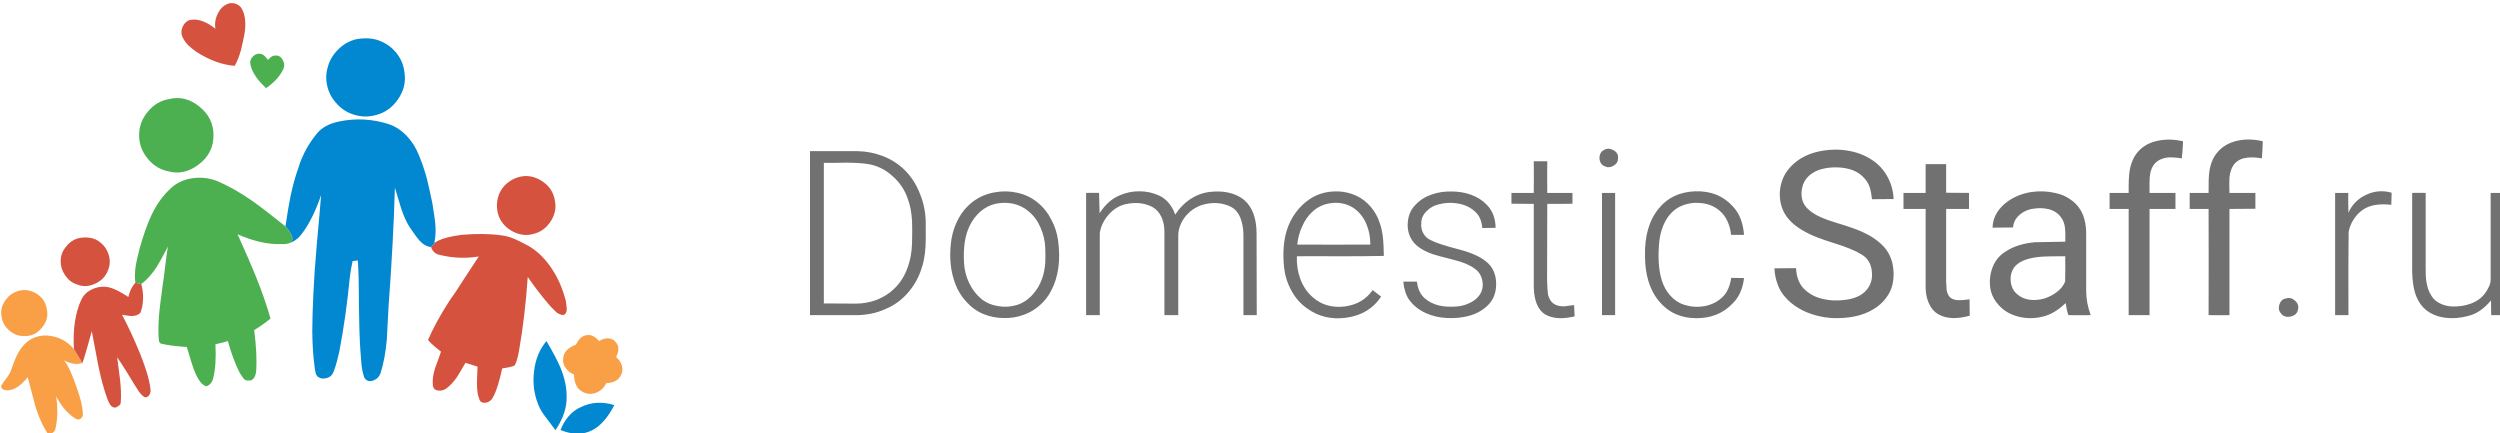
<svg xmlns="http://www.w3.org/2000/svg" version="1.1" xmlns:xlink="http://www.w3.org/1999/xlink" preserveAspectRatio="none" x="0px" y="0px" width="150px" height="26px" viewBox="0 0 150 26">
<defs>
<g id="Layer0_0_FILL">
<path fill="#0288D1" stroke="none" d="
M 453.2 412.8
Q 453.8 414.45 455.4 416.5 456.25 417.65 458 419.95 461.3 415.05 461.1 410.4 461.1 406.65 459.3 402.4 458.25 399.9 455.5 395.2 452.6 398.65 452.05 403.65 451.45 408.45 453.2 412.8
M 474.35 413
Q 472 412.25 469.6 412.35 467.1 412.5 464.95 413.6 463.1 414.4 461.6 416.15 460.25 417.75 459.4 419.9 461.65 420.85 463.85 420.95 466.25 421 468.25 419.95 471.65 418.2 474.35 413
M 397.95 334.2
Q 393.95 335 391.85 337.4 388.25 341.75 386.65 346.9 385.35 350.5 384.4 355 383.75 358.2 383 363.35 386.15 366.9 384.1 368 384.6 367.85 385.05 367.6 386.5 366.8 387.55 365.4 390.55 361.5 392.9 354.65 392.55 359.2 391.7 368.35 391 376.35 390.75 382.1 390.45 388.5 390.45 392.5 390.5 398.2 391.15 402.85 391.2 403.25 391.35 403.95 391.5 404.55 391.8 404.95 392.85 405.9 394.35 405.5 395.85 405.15 396.35 403.75 396.85 402.55 397.25 401 397.45 400.25 397.95 398.15 399.8 388.55 400.85 377.75 401.1 375.35 401.65 373
L 403.1 372.8
Q 403.4 376.85 403.4 385.2 403.5 393.4 403.8 397.65 403.9 398.95 404.1 401.6 404.35 403.9 404.95 405.45 405.85 406.75 407.4 406.15 408.9 405.6 409.4 404.15 410.65 400.3 411.15 394.85 411.5 388.5 411.65 385.35 412.95 368.05 413.4 352.6 414 354.5 415.15 358.4 416.25 361.7 417.65 363.8 419.55 366.55 420.1 367.15 421.65 368.9 423.45 369.1
L 424.9 367.6
Q 424.65 367.75 424.35 367.9 424.9 365.55 424.6 362.4 424.55 361.6 423.8 356.9 422.9 352.55 422.3 350.15 421.3 346.5 420.1 343.65 418.9 340.6 416.85 338.4 414.65 336 411.85 335 405 332.75 397.95 334.2
M 402.7 311.35
Q 399.9 312 397.75 314.1 395.5 316.25 394.75 319.1 393.95 321.7 394.65 324.55 395.35 327.25 397.2 329.2 399.25 331.55 402.3 332.4 405.3 333.25 408.2 332.4 411.9 331.45 414.25 328.05 416.7 324.55 416.05 320.55 415.75 317.7 413.95 315.35 412.2 313.1 409.65 312 406.8 310.65 402.7 311.35 Z"/>

<path fill="#F99F45" stroke="none" d="
M 313.7 381.95
Q 311.15 380.5 308.6 381.35 306.6 381.95 305.3 383.75 303.9 385.6 304.05 387.75 304.2 390.35 306.2 392.2 308.2 393.95 310.6 393.8 313.35 393.9 315.3 391.55 317.35 389.15 316.7 386.3 316.25 383.45 313.7 381.95
M 468.65 393.95
Q 467.75 393.4 466.85 393.55 464.9 393.65 463.7 396.2 460.35 397.45 460.15 399.95 459.9 401.45 460.9 402.75 461.7 403.9 463.15 404.5 463.15 406 463.65 407.2 464.2 408.6 465.4 409.2 467.1 410.3 469.15 409.6 471.15 408.9 472.1 406.9 475.2 406.75 476.1 404.8 476.9 403.55 476.45 402 476 400.6 474.85 399.65 476.1 397.05 474.85 395.65 474.05 394.5 472.65 394.45 471.35 394.4 470.15 395.2 469.3 394.3 468.65 393.95
M 318.65 393.95
Q 315.2 393.1 312.3 394.7 310.3 395.85 308.85 398.3 307.9 400 306.85 403.1 306.55 404.1 305.55 405.45 304.35 407.05 304.05 407.6 303.9 408.8 305.8 408.9 308.55 408.8 311.4 405.25 312.15 408 313.6 413.55 315.1 418.3 317.2 421.2 317.95 420.9 318.35 420.65 318.95 420.25 319.1 419.6 320.05 415.4 319.3 410.55 321.6 414.9 324.7 416.75 325.5 417.25 326.2 416.7 326.85 416.1 326.7 415.15 326.6 413.25 325.9 410.85 325.65 409.95 324.5 406.7 323.75 404.65 323.2 403.5 322.45 401.75 321.5 400.55 324.25 402.05 326.6 401.3
L 324.25 397.45
Q 322 394.75 318.65 393.95 Z"/>

<path fill="#717171" stroke="none" d="
M 595.7 361.4
Q 594.25 358.55 591.9 356.7 589.5 354.7 586.25 354 583.15 353.3 579.95 353.9 575.85 354.6 572.8 357.45 570.6 359.5 569.3 362.5 568.1 365.25 567.8 368.4 567.2 374.25 569 379.15 570.05 382.05 572.1 384.25 574.2 386.6 576.9 387.7 579.55 388.8 582.5 388.8 585.4 388.9 588.1 387.9 590.5 387.05 592.5 385.3 594.5 383.55 595.7 381.2 598.75 375.4 597.6 367.15 597.15 364.05 595.7 361.4
M 589.4 359.15
Q 591.55 360.9 592.75 363.7 593.9 366.3 594.05 369.2 594.15 371.95 594.05 373.55 593.85 375.95 593.2 377.8 592.3 380.4 590.5 382.35 588.6 384.45 586.1 385.2 583.55 385.95 581 385.5 578.3 385.1 576.3 383.5 574.2 381.75 572.9 379.05 571.7 376.55 571.5 373.65 571.1 367.25 573 363.3 574.1 360.95 575.95 359.3 577.95 357.55 580.35 357.05 582.75 356.55 585.15 357.05 587.6 357.6 589.4 359.15
M 541.8 342.45
L 528.7 342.45 528.7 388 540.95 388
Q 545.85 388.1 549.9 386.2 553.3 384.75 555.85 381.85 558.35 379 559.55 375.45 560.6 372.65 560.8 368.8 560.9 367.3 560.85 362.05 560.75 357.95 559.25 354.3 557.75 350.4 554.95 347.65 552.4 345.15 548.9 343.8 545.5 342.5 541.8 342.45
M 532.55 345.7
Q 534.55 345.75 538.55 345.65 542.2 345.65 544.6 346 548.5 346.55 551.6 349.35 554.65 352 555.9 355.8 556.85 358.3 557.05 361.85 557.15 363.9 557.05 368 556.95 371.75 555.8 374.85 554.5 378.4 552.05 380.7 550 382.7 547.1 383.8 544.4 384.8 541.4 384.8 535.5 384.8 532.55 384.75
L 532.55 345.7
M 936.9 384.95
Q 936.4 386.35 937.2 387.4 938.15 388.75 939.95 388.4 941.8 388 942.05 386.4 942.35 385 941.25 384 940.1 382.95 938.75 383.35 937.4 383.55 936.9 384.95
M 956.05 359.55
Q 955.95 356.35 956 354.05
L 952.35 354.05 952.35 388 956.05 388
Q 956 372.6 956.1 364.9 956.45 363 957.5 361.4 958.55 359.75 960.1 358.7 962.85 356.8 967.95 357.35 968 355.1 968.05 354 964.5 352.95 961 354.55 957.5 356.2 956.05 359.55
M 932 344.45
Q 932.2 342.1 932.25 339.7 928.65 338.85 925.4 339.5 921.65 340.3 919.55 342.9 917.85 344.95 917.4 348.2 917.15 349.95 917.2 354.05
L 911.95 354.05 911.95 358.5 917.2 358.5
Q 917.25 373.25 917.2 388 920.1 388.05 923 388
L 923 358.5 930.2 358.45 930.2 354.05 923 354.05
Q 922.9 351.15 923 349.75 923.25 347.3 924.5 345.85 925.75 344.5 928 344.25 929.55 344.05 932 344.45
M 876.25 360.9
Q 877.2 362.1 877.35 364.15 877.45 365.3 877.4 367.6 869.65 367.7 868.95 367.75 864.1 368.2 860.95 370.25 857.25 372.45 856.55 377.2 855.9 381.95 858.85 385.15 861 387.6 864.5 388.45 867.8 389.25 871.15 388.4 874.3 387.7 877.5 384.65 877.75 386.5 878.25 388 881.7 388.05 884.45 388 883.2 384.6 883.2 381.25
L 883.2 365.25
Q 883.15 361.3 881.6 358.75 880.5 356.95 878.65 355.75 876.9 354.55 874.75 354.1 871.4 353.3 868 353.8 864.45 354.35 861.7 356.2 859.7 357.55 858.5 359.4 857.2 361.45 857.2 363.7
L 862.9 363.65
Q 863 361.55 864.85 360 866.5 358.65 868.75 358.4 871 358.1 872.9 358.6 875.1 359.2 876.25 360.9
M 863.15 374.8
Q 864.45 373.05 867.4 372.3 869.5 371.75 872.35 371.7 872.65 371.65 877.4 371.65 877.35 372.45 877.4 375.2 877.4 377.35 877.35 378.7 876.65 380.4 874.95 381.65 873.5 382.75 871.55 383.4 869.5 383.95 867.65 383.75 865.55 383.5 864.1 382.25 862.5 380.95 862.25 378.7 862 376.5 863.15 374.8
M 889.7 354.05
L 889.7 358.5 895 358.5 895 388
Q 896 388 900.8 388
L 900.8 358.5 908 358.5 908 354.05 900.8 354.05
Q 900.75 351.15 900.85 349.7 901.05 347.15 902.4 345.75 903.7 344.45 905.9 344.2 907.4 344.1 909.75 344.45 910 342.7 910.1 339.7 906.6 338.9 903.4 339.5 899.75 340.15 897.6 342.6 895.8 344.65 895.25 348 894.95 349.95 895 354.05
L 889.7 354.05
M 844.3 346.05
L 838.6 346.05 838.6 354.05 832.45 354.05
Q 832.45 356.25 832.45 358.5
L 838.6 358.5 838.6 380.45
Q 838.65 382.75 839.45 384.6 840.4 386.8 842.2 387.8 845.5 389.65 850.85 388.15 850.8 386.1 850.8 383.6 849 383.85 848.1 383.85 846.5 383.9 845.55 383.2 844.75 382.55 844.45 381.15 844.4 380.75 844.3 378.8
L 844.3 358.5
Q 845.35 358.5 850.65 358.5
L 850.65 354.05
Q 846.4 354.05 844.3 354
L 844.3 346.05
M 752.35 354.05
L 748.7 354.05 748.7 388 752.35 388 752.35 354.05
M 764.65 367.2
Q 765.05 364.2 766.35 361.8 767.85 359.15 770.25 357.9 772.9 356.6 775.9 356.85 779 357.05 781.2 358.85 782.7 360.05 783.55 361.9 784.35 363.6 784.55 365.7
L 788.15 365.7
Q 787.8 360.7 785.05 357.8 781.1 353.4 774.6 353.6 768.1 353.85 764.45 358.4 760.45 363.3 760.65 371.6 760.65 375.4 761.6 378.55 762.7 382.15 764.95 384.6 768.7 388.8 774.85 388.85 780.95 388.9 784.85 384.9 786.3 383.55 787.15 381.6 787.95 379.75 788.15 377.7
L 784.6 377.65
Q 784.05 381.2 782.2 382.95 780.25 384.9 777.2 385.5 774.4 386 771.6 385.15 769.35 384.45 767.65 382.55 766.05 380.75 765.3 378.3 763.95 373.9 764.65 367.2
M 749.3 342.1
Q 748 342.75 748 344.4 748.1 346.1 749.45 346.65 750.65 347.25 751.9 346.5 753.2 345.75 753.15 344.4 753.3 342.95 751.9 342.2 750.5 341.4 749.3 342.1
M 808.85 342.55
Q 806.3 343.1 804.05 344.4 801.75 345.8 800.2 347.85 798.5 350.2 798.15 353.25 797.85 356.25 799 358.9 800.6 362.5 805.4 365 807.7 366.3 813.15 368 818.35 369.6 820.8 371.15 823.3 372.6 823.65 375.75 824.05 378.85 822.15 381.05 820.2 383.35 815.9 383.8 812.85 384.15 810.25 383.55 807.25 382.9 805.3 381.15 802.8 379.05 802.6 374.95 797.6 374.95 796.6 375 796.7 377.25 797.45 379.35 798.2 381.5 799.7 383.1 801.95 385.65 805.45 387.15 808.6 388.5 812.35 388.8 819.6 389.15 824.2 386.3 826.2 385.1 827.55 383.3 829 381.45 829.45 379.25 830 376.4 829.4 373.7 828.7 370.75 826.8 368.8 824.55 366.45 820.85 364.8 818.6 363.8 813.95 362.4 811 361.5 809.7 360.9 807.35 359.9 805.9 358.5 803.9 356.65 804.15 353.65 804.4 350.7 806.55 349 809.15 346.9 813.95 346.95 819.15 347.1 821.6 350 822.6 351.05 823.15 352.7 823.5 353.95 823.7 355.8
L 829.7 355.75
Q 829.6 352.55 828.05 349.65 826.5 346.75 823.8 344.95 820.7 342.85 816.6 342.25 812.8 341.7 808.85 342.55
M 713.55 359.35
Q 715.2 360.85 715.45 363.8
L 719.15 363.75
Q 719.1 359.8 716.7 357.35 714.9 355.45 712.15 354.5 709.75 353.65 706.85 353.65 704 353.6 701.5 354.45 698.7 355.4 696.9 357.35 695.1 359.15 694.8 361.85 694.45 364.55 695.7 366.8 697.25 369.55 701.8 371.1 702.45 371.35 707.75 372.7 711.35 373.6 713.35 375.1 715.1 376.3 715.5 378.6 715.85 380.9 714.55 382.6 713.6 383.85 712 384.6 710.6 385.3 708.85 385.55 702.75 386.2 699.5 383.35 697.65 381.75 697.3 378.7 695.4 378.65 693.5 378.7 693.85 381.95 695.15 383.75 696.85 386.1 699.8 387.45 702.45 388.65 705.65 388.8 708.85 388.95 711.55 388.25 714.65 387.45 716.75 385.5 719.4 383.1 719.3 379.1 719.2 375.1 716.3 372.95 713.85 371 708.8 369.7 703 368.2 701 367.1 699.7 366.5 699 365.15 698.35 363.85 698.5 362.45 698.5 360.55 700 359.1 701.3 357.75 703.25 357.25 706.05 356.5 708.7 357 711.65 357.5 713.55 359.35
M 723.55 354.05
L 723.55 357.05 729.75 357.1 729.75 380.4
Q 729.95 385.8 732.75 387.7 734.45 388.75 736.85 388.85 738.65 388.9 741.1 388.35
L 740.95 385.2
Q 738.8 385.5 738.3 385.55 736.8 385.6 735.75 385.1 734.15 384.3 733.7 382.2 733.55 381.3 733.45 378.45
L 733.5 357.1
Q 739.35 357.1 740.5 357.05
L 740.5 354.05
Q 735.85 354.05 733.5 354.05 733.45 349.65 733.5 345.25 731.65 345.25 729.75 345.25 729.8 349.65 729.75 354.05 725.6 354.05 723.55 354.05
M 652.75 365.2
Q 652.7 358.95 649.3 356 647.4 354.45 644.65 353.9 642.3 353.45 639.55 353.8 636.65 354.2 634.15 355.9 631.75 357.55 630.15 360.1 629.55 358.3 628.4 356.9 627.15 355.4 625.5 354.7 623 353.6 620.15 353.6 617.3 353.6 614.8 354.7 611.45 356.05 609.15 359.7 609.05 355.95 609 354.05 607.4 354 605.4 354.05
L 605.4 388 609.2 388 609.2 365.2
Q 609.65 362.35 611.65 360.1 613.7 357.75 616.5 357.15 618.35 356.75 620.2 356.9 622.2 357.1 623.8 357.95 625.5 358.9 626.4 360.9 627.15 362.65 627.15 364.8
L 627.15 388
Q 628.45 388 631 388
L 631 366.05
Q 630.95 364.3 631.75 362.6 632.45 361 633.8 359.7 636.05 357.5 639.35 357 642.65 356.5 645.5 357.85 647.4 358.75 648.3 361.1 649 362.9 649.1 365.4 649.1 372.95 649.1 388
L 652.8 388 652.75 365.2
M 687.9 366.9
Q 687.65 364.3 686.95 362.35 686.15 359.9 684.5 357.95 682.75 355.9 680.5 354.85 677.45 353.45 674 353.65 670.5 353.85 667.7 355.65 665.35 357.15 663.6 359.55 661.95 361.8 661.1 364.6 659.85 368.7 660.35 374.4 660.7 377.95 662.3 380.95 664 384.2 666.75 386.1 671.5 389.6 677.8 388.7 684.15 387.75 687.35 382.85 686.35 382.05 685 381.05 682.25 384.95 677.2 385.6 672.05 386.2 668.5 383.15 666.1 381.15 664.9 377.95 663.8 374.95 663.95 371.65 666.6 371.6 676 371.65 683.5 371.65 688.1 371.55 688.05 368.35 687.9 366.9
M 678.75 357.7
Q 681.55 359.1 683.05 362.25 684.35 365.05 684.35 368.4 674.25 368.45 664.05 368.4 664.35 365.65 665.4 363.4 666.5 360.8 668.4 359.15 670.45 357.3 673.35 356.9 676.25 356.5 678.75 357.7
M 999.3 354.05
Q 997.45 354.05 995.55 354.05
L 995.55 378
Q 995.6 379.05 995.05 380.15 994.7 380.95 993.9 382.05 992.45 383.95 989.9 384.85 987.7 385.65 985 385.6 983.2 385.55 981.7 384.85 980 384.1 979.15 382.7 978.05 381.05 977.7 378.7 977.45 377.1 977.5 374.4
L 977.5 354.05
Q 975.65 354 973.75 354.05
L 973.75 376.05
Q 973.85 379.35 974.5 381.65 975.4 384.65 977.4 386.4 979.7 388.35 983.15 388.75 986.1 389.1 989.4 388.2 992.75 387.4 995.65 383.9 995.7 385.25 995.7 388
L 999.3 388 999.3 354.05 Z"/>

<path fill="#D5523E" stroke="none" d="
M 442.3 354.5
Q 441.65 356.2 441.75 358.05 441.85 359.9 442.65 361.4 444.05 363.9 446.75 365.05 449.4 366.2 452 365.4 454.85 364.7 456.6 362.05 458.45 359.3 457.85 356.25 457.3 352.7 454.15 350.7 451.05 348.75 447.8 349.65 446 350.15 444.5 351.4 443 352.7 442.3 354.5
M 328.55 366.5
Q 327 366.25 325.2 366.7 323.25 367.35 321.95 369.1 320.55 370.85 320.55 373 320.55 375.15 321.8 376.95 323 378.75 324.9 379.4 327.4 380.5 330.05 379.3 332.8 378.1 333.75 375.4 334.55 373.45 333.9 371.25 333.25 369.1 331.6 367.85 330.4 366.75 328.55 366.5
M 431.9 365.7
Q 429.4 366.05 428.05 366.4 426.25 366.85 424.9 367.6
L 423.45 369.1
Q 423.7 369.95 424.4 370.6 425.1 371.15 426 371.3 431.35 372.6 436.7 371.7 435.55 373.4 432.6 377.95 430.1 381.9 428.5 384.1 424.7 390 422.6 394.9 423.25 395.7 424.3 396.6 424.95 397.15 426.2 398.15 425.7 399.7 424.55 402.75 423.7 405.45 423.95 407.55 424.15 408.9 425.55 408.95 426.7 409.1 427.7 408.35 429.25 407.25 430.7 405.1 430.95 404.8 433 401.25
L 436.35 402.3
Q 436.2 406.05 436.2 406.2 436.15 408.45 436.45 410.1 436.85 411.45 436.9 411.5 437.25 412.3 437.95 412.3 438.7 412.45 439.45 412.05 440.2 411.65 440.6 410.9 441.5 409.25 442.15 406.95 442.6 405.5 443.2 402.8 443.8 402.7 445 402.5 446.05 402.3 446.7 401.95 447.1 401.2 447.4 400.05 447.5 399.8 447.85 398.05 449.55 388.4 450.3 377.4 453.3 381.75 456.6 385.55 457.85 386.85 458.25 387.2 459.25 388 460.3 387.95 461.15 387.55 461.15 386.25 460.95 384.75 460.9 384.15 459.65 379.2 457.15 375.35 454.4 371.1 450.65 368.85 447.95 367.4 447 367 444.9 366.05 443.1 365.85 438.25 365.15 431.9 365.7
M 343.45 383.4
Q 343.5 381.4 342.95 379.35
L 341.3 379
Q 339.95 380.45 339.35 382.95 337.1 381.5 335.85 380.95 333.85 380 332.05 380.1 330.2 380.25 328.65 381.15 327 382.1 326.25 383.8 323.75 389.3 324.25 397.45
L 326.6 401.3
Q 327.55 398.6 329.2 392.45 329.8 395.6 331 401.95 332.1 407.35 333.5 411.2 333.95 412.4 334.35 412.95 335.05 413.85 335.95 413.65 336.6 413.25 336.8 413.1 337.25 412.7 337.25 412.2 337.45 409.5 337.05 405.9 336.5 401.8 336.25 399.7 337.25 401.15 338.7 403.45 340.75 406.85 341.05 407.3 341.45 407.95 342.3 409.25 343.05 410.3 343.9 410.8 344.7 410.95 345.2 410.15 345.65 409.4 345.5 408.55 345.25 406.35 344.4 403.65 344.05 402.45 342.7 398.9 340.05 392.45 337.6 387.9 339.65 388.25 340.25 388.25 341.8 388.25 342.7 387.35 343.4 385.6 343.45 383.4
M 370.85 302.85
Q 370.35 302 369.4 301.6 368.55 301.25 367.6 301.35 365.5 301.8 364.3 304.05 363.15 306.2 363.55 308.45 359.95 305.6 356.95 305.95 355.45 306.05 354.6 307.6 353.75 309.1 354.35 310.65 354.9 311.9 356 313.05 356.9 313.9 358.3 314.9 363.7 318.35 368.9 318.75 369.9 317 370.6 314.5 370.9 313.4 371.6 310 372.35 305.5 370.85 302.85 Z"/>

<path fill="#4CAF50" stroke="none" d="
M 350.6 328
Q 347.2 328.55 344.8 331.45 342.3 334.4 342.35 338.1 342.35 341.7 344.8 344.6 347.1 347.4 350.45 348.05 354.85 349.25 358.9 346.15 363.05 343 363 338.05 363.05 333.2 359 330 355.05 326.85 350.6 328
M 363.75 350.65
Q 360.4 349.45 356.95 350 353.25 350.6 350.8 353.1 347.8 355.9 345.65 360.5 344.1 363.85 342.55 369.25 341.65 372.75 341.45 374.05 341 376.8 341.3 379
L 342.95 379.35
Q 345.2 377.7 347.2 374.65 348.25 373 350.35 368.95 350 370.9 349.6 374.3 349.15 378.15 348.9 379.65 348.15 385.2 348 386.75 347.6 390.75 347.75 393.85 347.8 394.2 347.85 395.05 347.95 395.7 348.4 395.9 350.9 396.55 355.6 396.85 356.75 400.75 356.8 400.85 357.5 403.15 358.25 404.75 358.85 405.9 359.35 406.55 360.05 407.45 360.95 407.75 361.65 407.6 362.2 407 362.7 406.4 362.9 405.6 363.85 401.95 363.55 396.1 366.15 395.5 367 395.2 368.4 400.3 370.3 404.05 371.2 405.45 371.3 405.55 371.95 406.3 372.75 406.15 373.65 406.3 374.25 405.45 374.7 404.75 374.85 403.7 375.2 398.95 374.3 392.15 376.45 390.9 378.85 388.95 377.3 383.5 374.7 377.05 373 372.85 369.7 365.55 376.45 368.5 381.95 368.25 383.05 368.35 384.1 368 386.15 366.9 383 363.35 377.1 358.6 373.75 356.25 368.5 352.6 363.75 350.65
M 374.05 316.05
Q 373 317 373.25 318.3 373.6 320.15 374.95 322 375.75 323.15 377.6 324.95 381.1 322.55 382.45 319.55 382.95 318.35 382.2 317.05 381.45 315.75 380.2 315.9 379.65 315.85 379.05 316.25 378.8 316.4 378.15 317.1 377.6 316.4 377.3 316.1 376.75 315.55 376.2 315.45 375.05 315.15 374.05 316.05 Z"/>
</g>
</defs>

<g transform="matrix( 0.216, 0, 0, 0.216, -65.6,-64.9) ">
<use xlink:href="#Layer0_0_FILL"/>
</g>
</svg>
